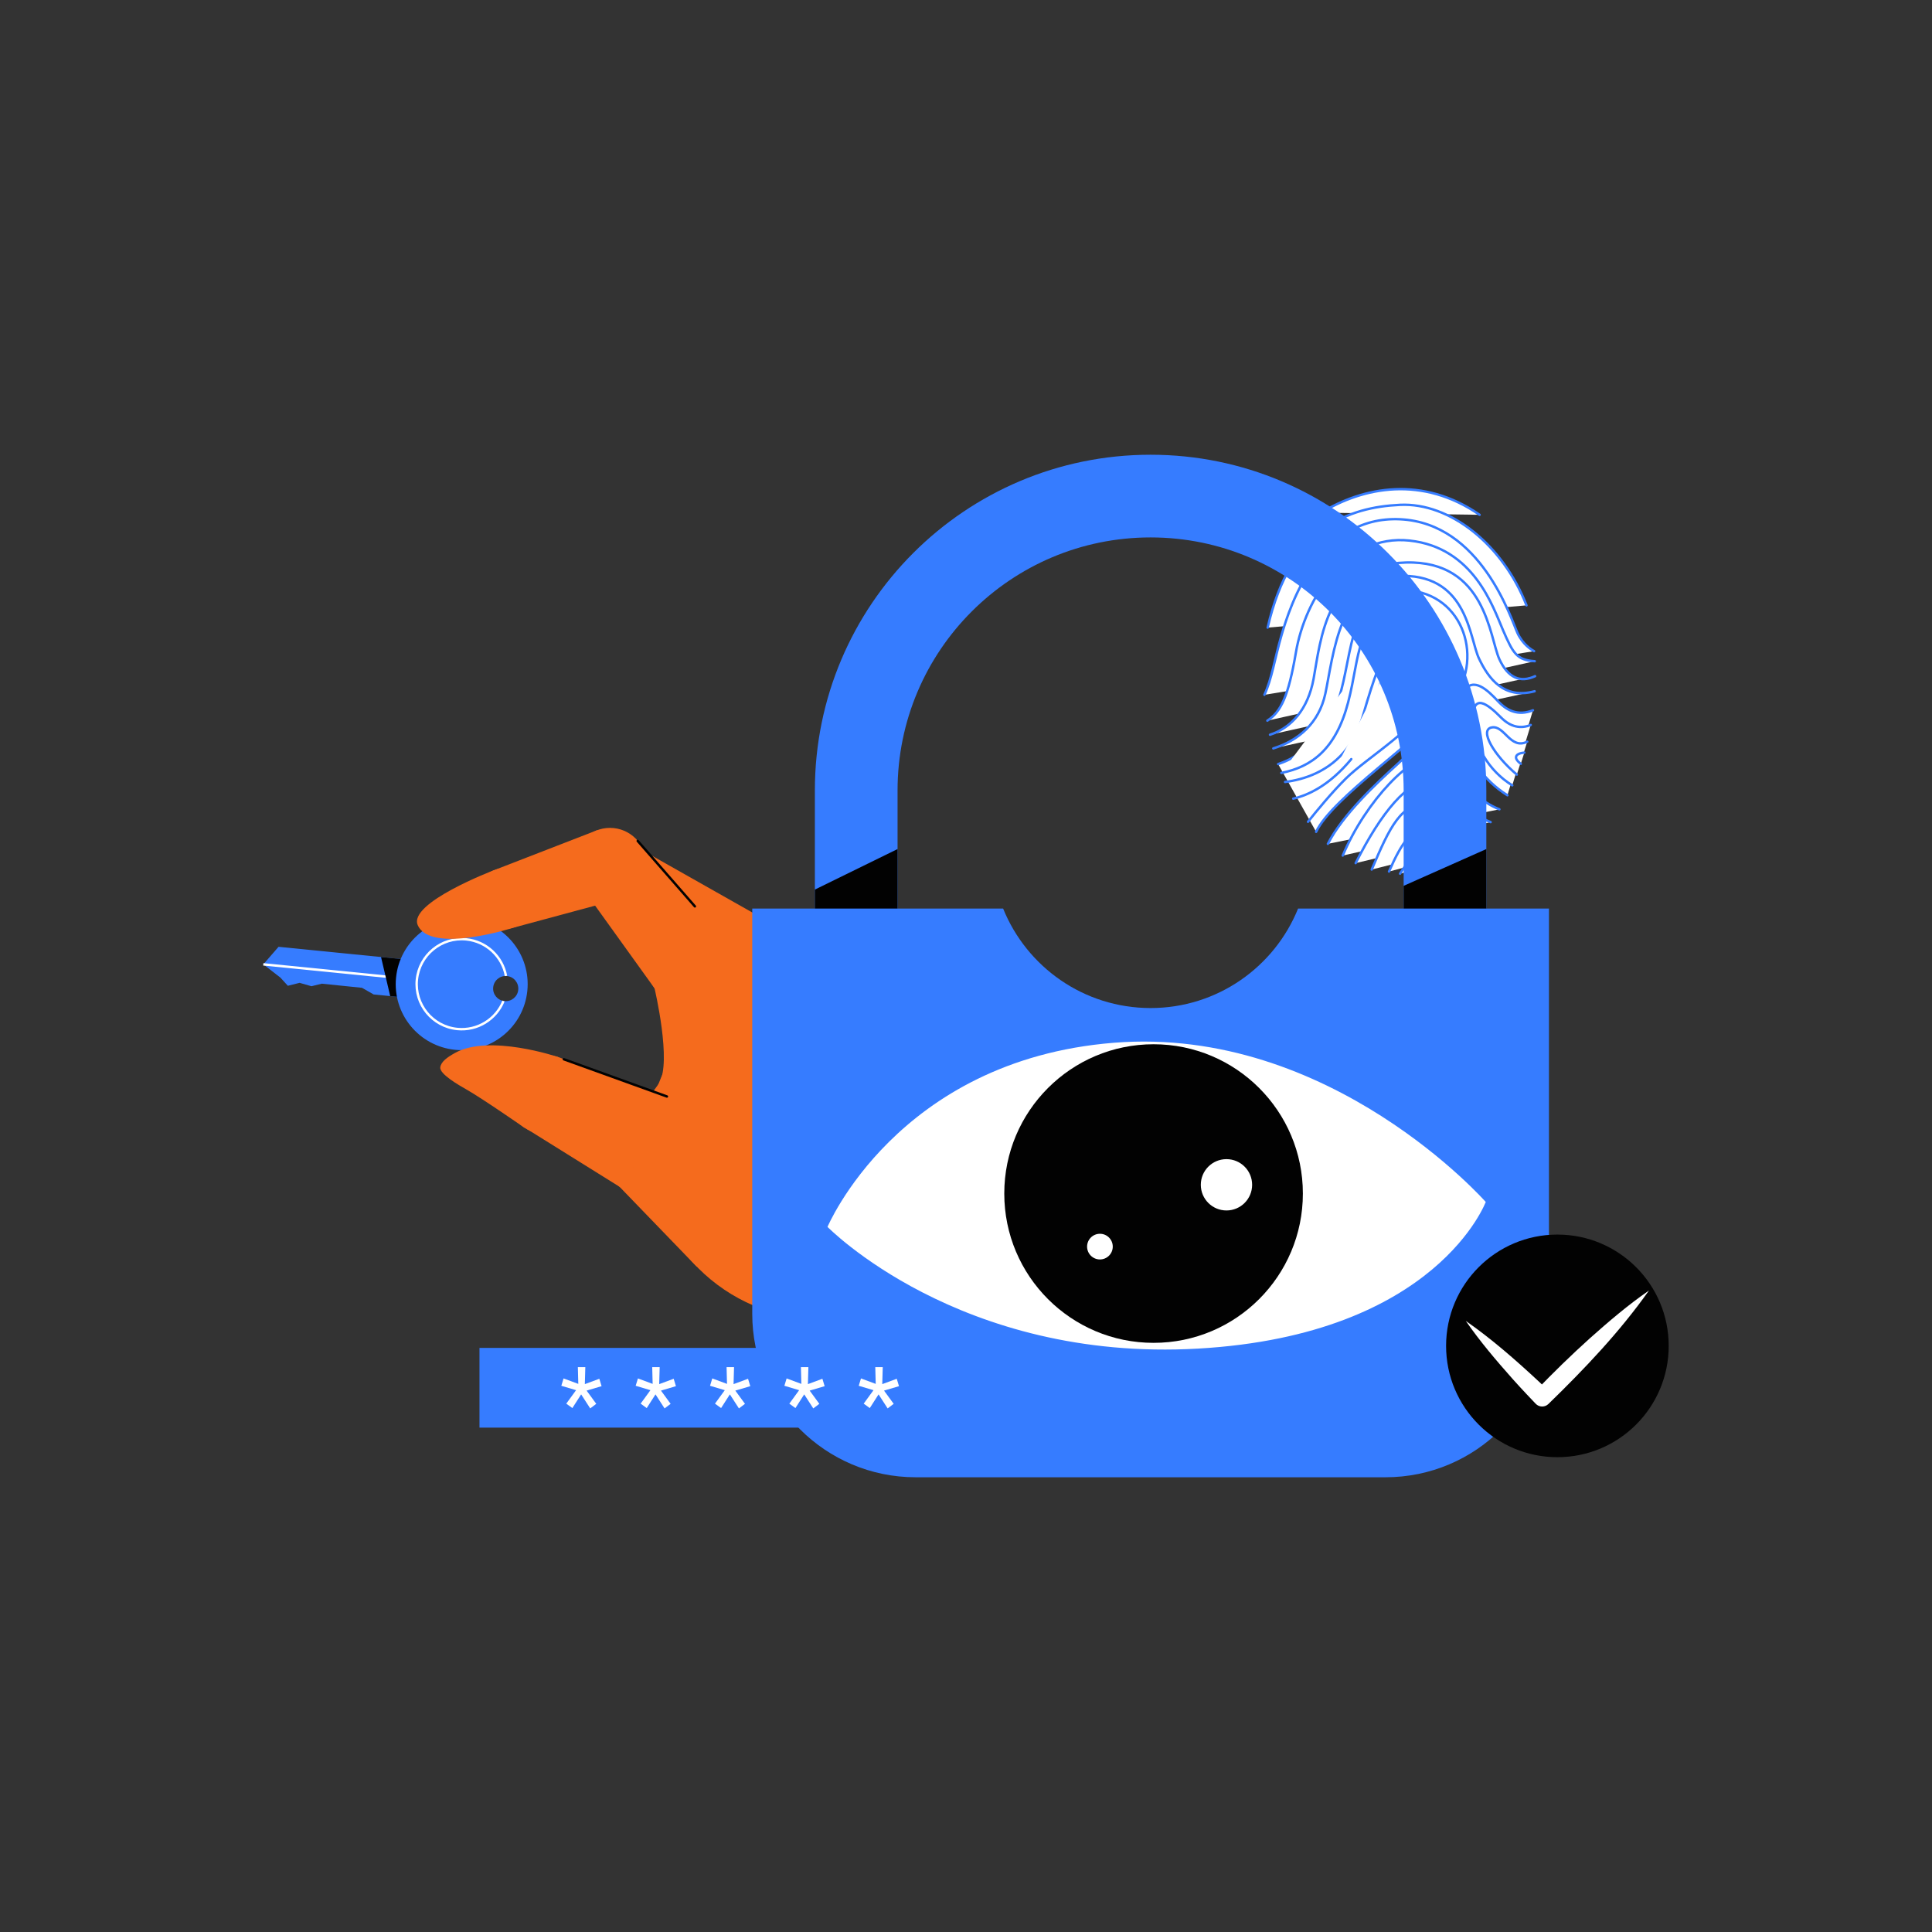 <svg xmlns="http://www.w3.org/2000/svg" id="Layer_1" viewBox="0 0 1600 1600"><rect x="0" y="0" width="1600" height="1600" fill="#333333" stroke="none"/><defs><style>.cls-1{stroke:#fff;stroke-miterlimit:10;}.cls-1,.cls-2,.cls-3{stroke-width:2.00px;}.cls-1,.cls-3{fill:none;}.cls-2{stroke:#367CFF;}.cls-2,.cls-3{stroke-linecap:round;stroke-linejoin:round;}.cls-2,.cls-4{fill:#fff;}.cls-5{fill:#367CFF;}.cls-5,.cls-6,.cls-7,.cls-8,.cls-4{stroke-width:2.00px;}.cls-6{fill:#020202;}.cls-7{fill:#367CFF;}.cls-3{stroke:#020202;}.cls-8{fill:#F56B1D;}</style></defs><polygon class="cls-5" points="232.2 809.6 218.07 798.64 230.68 784.1 335.91 794.61 332.78 825.9 309.44 823.57 299.8 818.06 266.53 814.64 257.94 816.75 248.12 813.94 238.39 816.38 232.2 809.6"></polygon><line class="cls-1" x1="218.05" y1="798.63" x2="327.99" y2="809.62"></line><polygon class="cls-6" points="315.56 792.58 323.15 824.94 332.71 825.89 335.84 794.6 315.56 792.58"></polygon><path class="cls-5" d="M436.72,820.48c-3,30.02-29.77,51.93-59.8,48.93-30.03-3-51.93-29.77-48.93-59.8,3-30.02,29.77-51.93,59.8-48.93,30.02,3,51.93,29.77,48.93,59.8ZM408.44,817.66c-.57,5.73,3.61,10.84,9.34,11.41s10.84-3.61,11.41-9.34c.57-5.73-3.61-10.84-9.34-11.41s-10.84,3.61-11.41,9.34Z"></path><path class="cls-1" d="M419.03,808.24c-2.94-15.9-16.07-28.61-32.97-30.3-20.5-2.05-38.77,12.91-40.82,33.4-2.05,20.5,12.91,38.77,33.4,40.82,16.89,1.69,32.28-8.18,38.31-23.18"></path><circle id="C" class="cls-8" cx="452.69" cy="906.76" r="32.78"></circle><path class="cls-8" d="M434.39,934s-34.45-23.97-48.04-31.7c-6.18-3.52-22.42-12.76-21.73-18.36.58-4.76,5.93-8.44,12.1-11.89,28.56-16,85.41,3.31,85.41,3.31l-27.74,58.64Z"></path><circle id="C-2" class="cls-8" cx="680.41" cy="948.4" r="144.23"></circle><polygon class="cls-8" points="665.68 779.81 539.25 708.3 518.54 768 630.99 840.65 665.68 779.81"></polygon><circle id="C-3" class="cls-8" cx="650.02" cy="810.95" r="35.27"></circle><polygon class="cls-8" points="736.96 832.26 635.37 799.76 612.76 855.25 710.39 897.05 736.96 832.26"></polygon><circle id="C-4" class="cls-8" cx="725.43" cy="865.15" r="35.27"></circle><circle id="C-5" class="cls-8" cx="418.18" cy="744.1" r="25.14"></circle><path class="cls-8" d="M425.27,768.24s-68.45,22.08-79.28-2.01c-8.3-18.45,62.95-45.5,62.95-45.5l16.33,47.51Z"></path><path class="cls-8" d="M808.68,882.45s-23.27-49.05-90.98-82.26c-74.9-36.75-119.4-23.44-119.4-23.44l-56.23,41.75s14.56,61.42,3.66,78.63c-5.96,9.42-35.87,43.61-39.77,78.34l70.96,73.46,231.75-166.48Z"></path><circle id="C-6" class="cls-8" cx="505.16" cy="715.64" r="30.02"></circle><polygon class="cls-8" points="494.71 687.47 408.94 720.73 425.27 768.24 474.6 754.94 511.6 744.96 494.71 687.47"></polygon><circle id="C-7" class="cls-8" cx="571.44" cy="798.95" r="35.27"></circle><polygon class="cls-8" points="598.3 776.74 575.48 750.63 528.12 696.43 480.08 732.26 511.15 775.47 542.07 818.49 598.3 776.74"></polygon><line class="cls-3" x1="575.48" y1="750.63" x2="528.12" y2="696.43"></line><circle id="C-8" class="cls-8" cx="539.49" cy="948.9" r="42.8"></circle><polygon class="cls-8" points="552.32 908.07 524.43 897.99 466.95 877.24 433.97 933.51 516.15 984.74 552.32 908.07"></polygon><polyline class="cls-3" points="552.32 908.07 524.43 897.99 466.95 877.24"></polyline><path class="cls-2" d="M1094.22,424.56c34.64-21.23,83.77-30.99,131.11,1.77h.02"></path><path class="cls-2" d="M1049.82,519.76c18.98-83.11,67.24-99.67,109.63-101.67,41.47-1.97,85.23,33.13,104.72,83.21,0,0,0,.02,0,.03"></path><path class="cls-2" d="M1047.13,575.4c6.18-13.26,8.41-29.58,14.19-49.45,7.07-24.31,30.94-99.01,98.12-95.92,67.19,3.09,91.95,82.66,97.25,94.15,4.36,9.45,11.41,13.81,13.77,15.07"></path><path class="cls-2" d="M1049.56,596.81c11.16-7.25,17.42-19.82,23.7-56.72,7.51-44.2,41.11-98.12,94.15-92.39,53.05,5.75,68.96,54.82,77.36,74.26,8.35,19.33,11.46,24.69,26.25,25.62"></path><path class="cls-2" d="M1271.29,559.98h0c-12.38,5.75-22.54,1.33-29.61-14.14-8.1-17.7-11.05-81.77-77.36-80-66.3,1.76-70.72,65.41-76.47,96.36-4.65,25.1-18.34,40.61-36.09,46.27"></path><path class="cls-2" d="M1054.5,619.8c20.71-6.48,37.73-20.71,43.06-45.22,6.63-30.5,11.5-98.13,64.76-97.69,53.27.44,54.59,51.72,62.55,68.52,7.92,16.72,20.65,33.87,46.04,27.06"></path><path class="cls-2" d="M1058.48,632.76c19.91-6.42,40.45-23.99,50.14-53.77,12.38-38.01,7.96-92.82,56.14-90.17,48.18,2.65,64.98,58.79,36.69,92.82-25.78,31.01-98.17,78.91-111.49,107.24"></path><path class="cls-2" d="M1115.79,619.44h0c5.34-7.09,9.86-15.88,12.97-26.78,18.31-64.05,28.92-77.76,50.57-61.84,21.66,15.91-25.08,68.72-63.54,88.62h0c-14.82,19.69-36.04,26.2-51.55,28.16"></path><path class="cls-2" d="M1141.77,583.86c8.74,6.8,39.44-33.99,23.58-40.67-15.86-6.68-28.88,36.54-23.58,40.67Z"></path><path class="cls-2" d="M1061.16,640.09c24.92-4.9,45.17-19.57,55.27-58.29,10.61-40.67,5.6-69.55,43.03-73.38"></path><path class="cls-2" d="M1172.12,508.42c21.22,4.43,39.28,28.3,20.82,61.59-18.46,33.3-60.11,56.58-78.47,74.85-11.77,11.71-23.98,26.56-31.24,35.72"></path><path class="cls-2" d="M1119.08,628.65c-18.19,21.96-35.93,29.98-48.09,32.75"></path><path class="cls-2" d="M1248.38,658.61c-41.26-25.87-44.27-73.97-36.47-85.95,8.25-12.67,20.04-1.17,28.88,8.25,7.3,7.78,16.6,12.15,28.74,7.31"></path><path class="cls-2" d="M1252.39,650.38c-19.62-11.99-32.25-33.72-32.53-54.44-.29-22.4,11.8-13.26,23.19-1.77,8.1,8.16,16.47,9.49,24.66,6.2"></path><path class="cls-2" d="M1256.17,641.49c-18.83-15.79-31.47-37.19-20.69-39.07,10.59-1.85,15.23,18.66,29.32,11.83"></path><path class="cls-2" d="M1259.46,632.54c-6.75-5.08-4.27-8.57,2.93-9.27"></path><path class="cls-2" d="M1099.69,698.83c12.28-23.98,39.52-49.55,58-66.35,19.44-17.68,25.85-28.78,41.25-21.66,15.41,7.13,3.77,17.01,9.55,29.95,4.8,10.78,18.4,23.62,33.24,29.47"></path><path class="cls-2" d="M1112.01,708.54c19.06-45.41,58.5-85.94,76.32-81.66,16.94,4.07,10.94,40.57,46.14,53.95"></path><path class="cls-2" d="M1122.7,714.8c21.35-42.4,43.77-69.24,62.14-67.88,16.54,1.22,21.95,33.53,42.23,42.93"></path><path class="cls-2" d="M1136,720.11c14.91-34.98,24.6-56.5,47.62-53.74,20.36,2.44,11.74,20.29,33.71,33.24"></path><path class="cls-2" d="M1150.32,721.77c10.6-24.46,19.74-36.84,31.98-35.07,10.75,1.56,14.2,13.83,27.08,19.36"></path><path class="cls-2" d="M1159.45,723.54c10.57-17.03,21.42-23.81,39.55-10.77"></path><path class="cls-2" d="M1172.17,722.41c1.5-2.25,5.89-6.82,15.72-4.39"></path><g id="lock_zamok_pakan"><path class="cls-7" d="M1230.92,932.67v-278.04c0-153.56-124.48-278.04-278.04-278.04h0c-153.56,0-278.04,124.48-278.04,278.04v278.04h68.48v-278.04c0-115.74,93.82-209.56,209.56-209.56h0c115.74,0,209.56,93.82,209.56,209.56v278.04h68.48Z"></path><path class="cls-7" d="M1075.02,752.42c-19.51,48.31-66.84,82.4-122.14,82.4s-102.63-34.09-122.14-82.4h-207.76v335.61c0,74.77,60.61,135.38,135.38,135.38h389.03c74.77,0,135.38-60.61,135.38-135.38v-335.61h-207.76Z"></path><circle class="cls-6" cx="952.88" cy="973.24" r="68.55"></circle><polygon class="cls-6" points="997.51 1108.67 908.26 1108.67 925.58 931.07 980.19 931.07 997.51 1108.67"></polygon><polygon class="cls-6" points="743.32 752.42 674.84 752.42 674.84 736.72 743.32 703.15 743.32 752.42"></polygon><polygon class="cls-6" points="1230.92 752.42 1162.44 752.42 1162.44 733.61 1230.92 703.15 1230.92 752.42"></polygon></g><circle class="cls-6" cx="1289.77" cy="1114.6" r="92.18"></circle><path class="cls-4" d="M1213.94,1093.95c21.54,15.02,41.28,32.34,60.47,50.18,2.74,2.53,5.43,5.11,8.11,7.7h-10.71c14.45-15.04,29.38-29.58,44.87-43.54,15.66-13.96,31.56-27.53,48.9-39.52-24.24,34.32-53.23,64.79-83.29,93.99-2.96,2.83-7.65,2.74-10.48-.22-2.58-2.69-5.17-5.37-7.7-8.11-3.71-3.9-7.71-8.35-11.35-12.36-13.69-15.42-27.06-31.11-38.83-48.11h0Z"></path><rect class="cls-5" x="397.09" y="1116.27" width="415.17" height="66.03"></rect><path class="cls-4" d="M477.06,1151.28l-12.2-3.63,1.86-6.09,12.2,4.52-.36-13.88h6.18l-.4,14.08,12-4.44,1.86,6.13-12.4,3.67,8,10.95-5.01,3.8-7.51-11.63-7.27,11.35-5.05-3.67,8.12-11.15Z"></path><path class="cls-4" d="M538.64,1151.28l-12.2-3.63,1.86-6.09,12.2,4.52-.36-13.88h6.18l-.4,14.08,12-4.44,1.86,6.13-12.4,3.67,8,10.95-5.01,3.8-7.51-11.63-7.27,11.35-5.05-3.67,8.12-11.15Z"></path><path class="cls-4" d="M600.22,1151.28l-12.2-3.63,1.86-6.09,12.2,4.52-.36-13.88h6.18l-.4,14.08,12-4.44,1.86,6.13-12.4,3.67,8,10.95-5.01,3.8-7.51-11.63-7.27,11.35-5.05-3.67,8.12-11.15Z"></path><path class="cls-4" d="M661.79,1151.28l-12.2-3.63,1.86-6.09,12.2,4.52-.36-13.88h6.18l-.4,14.08,12-4.44,1.86,6.13-12.4,3.67,8,10.95-5.01,3.8-7.51-11.63-7.27,11.35-5.05-3.67,8.12-11.15Z"></path><path class="cls-4" d="M723.37,1151.28l-12.2-3.63,1.86-6.09,12.2,4.52-.36-13.88h6.18l-.4,14.08,12-4.44,1.86,6.13-12.4,3.67,8,10.95-5.01,3.8-7.51-11.63-7.27,11.35-5.05-3.67,8.12-11.15Z"></path><path class="cls-2" d="M684.11,1016.28s57.92-139.24,238.18-153.7c180.26-14.46,309.31,132.63,309.31,132.63,0,0-40.57,111.23-239.21,122.63-198.64,11.4-308.28-101.55-308.28-101.55Z"></path><circle class="cls-6" cx="955.34" cy="988.45" r="123.64"></circle><circle class="cls-4" cx="1015.71" cy="981.2" r="21.25"></circle><circle class="cls-4" cx="910.91" cy="1032.39" r="10.63"></circle></svg>